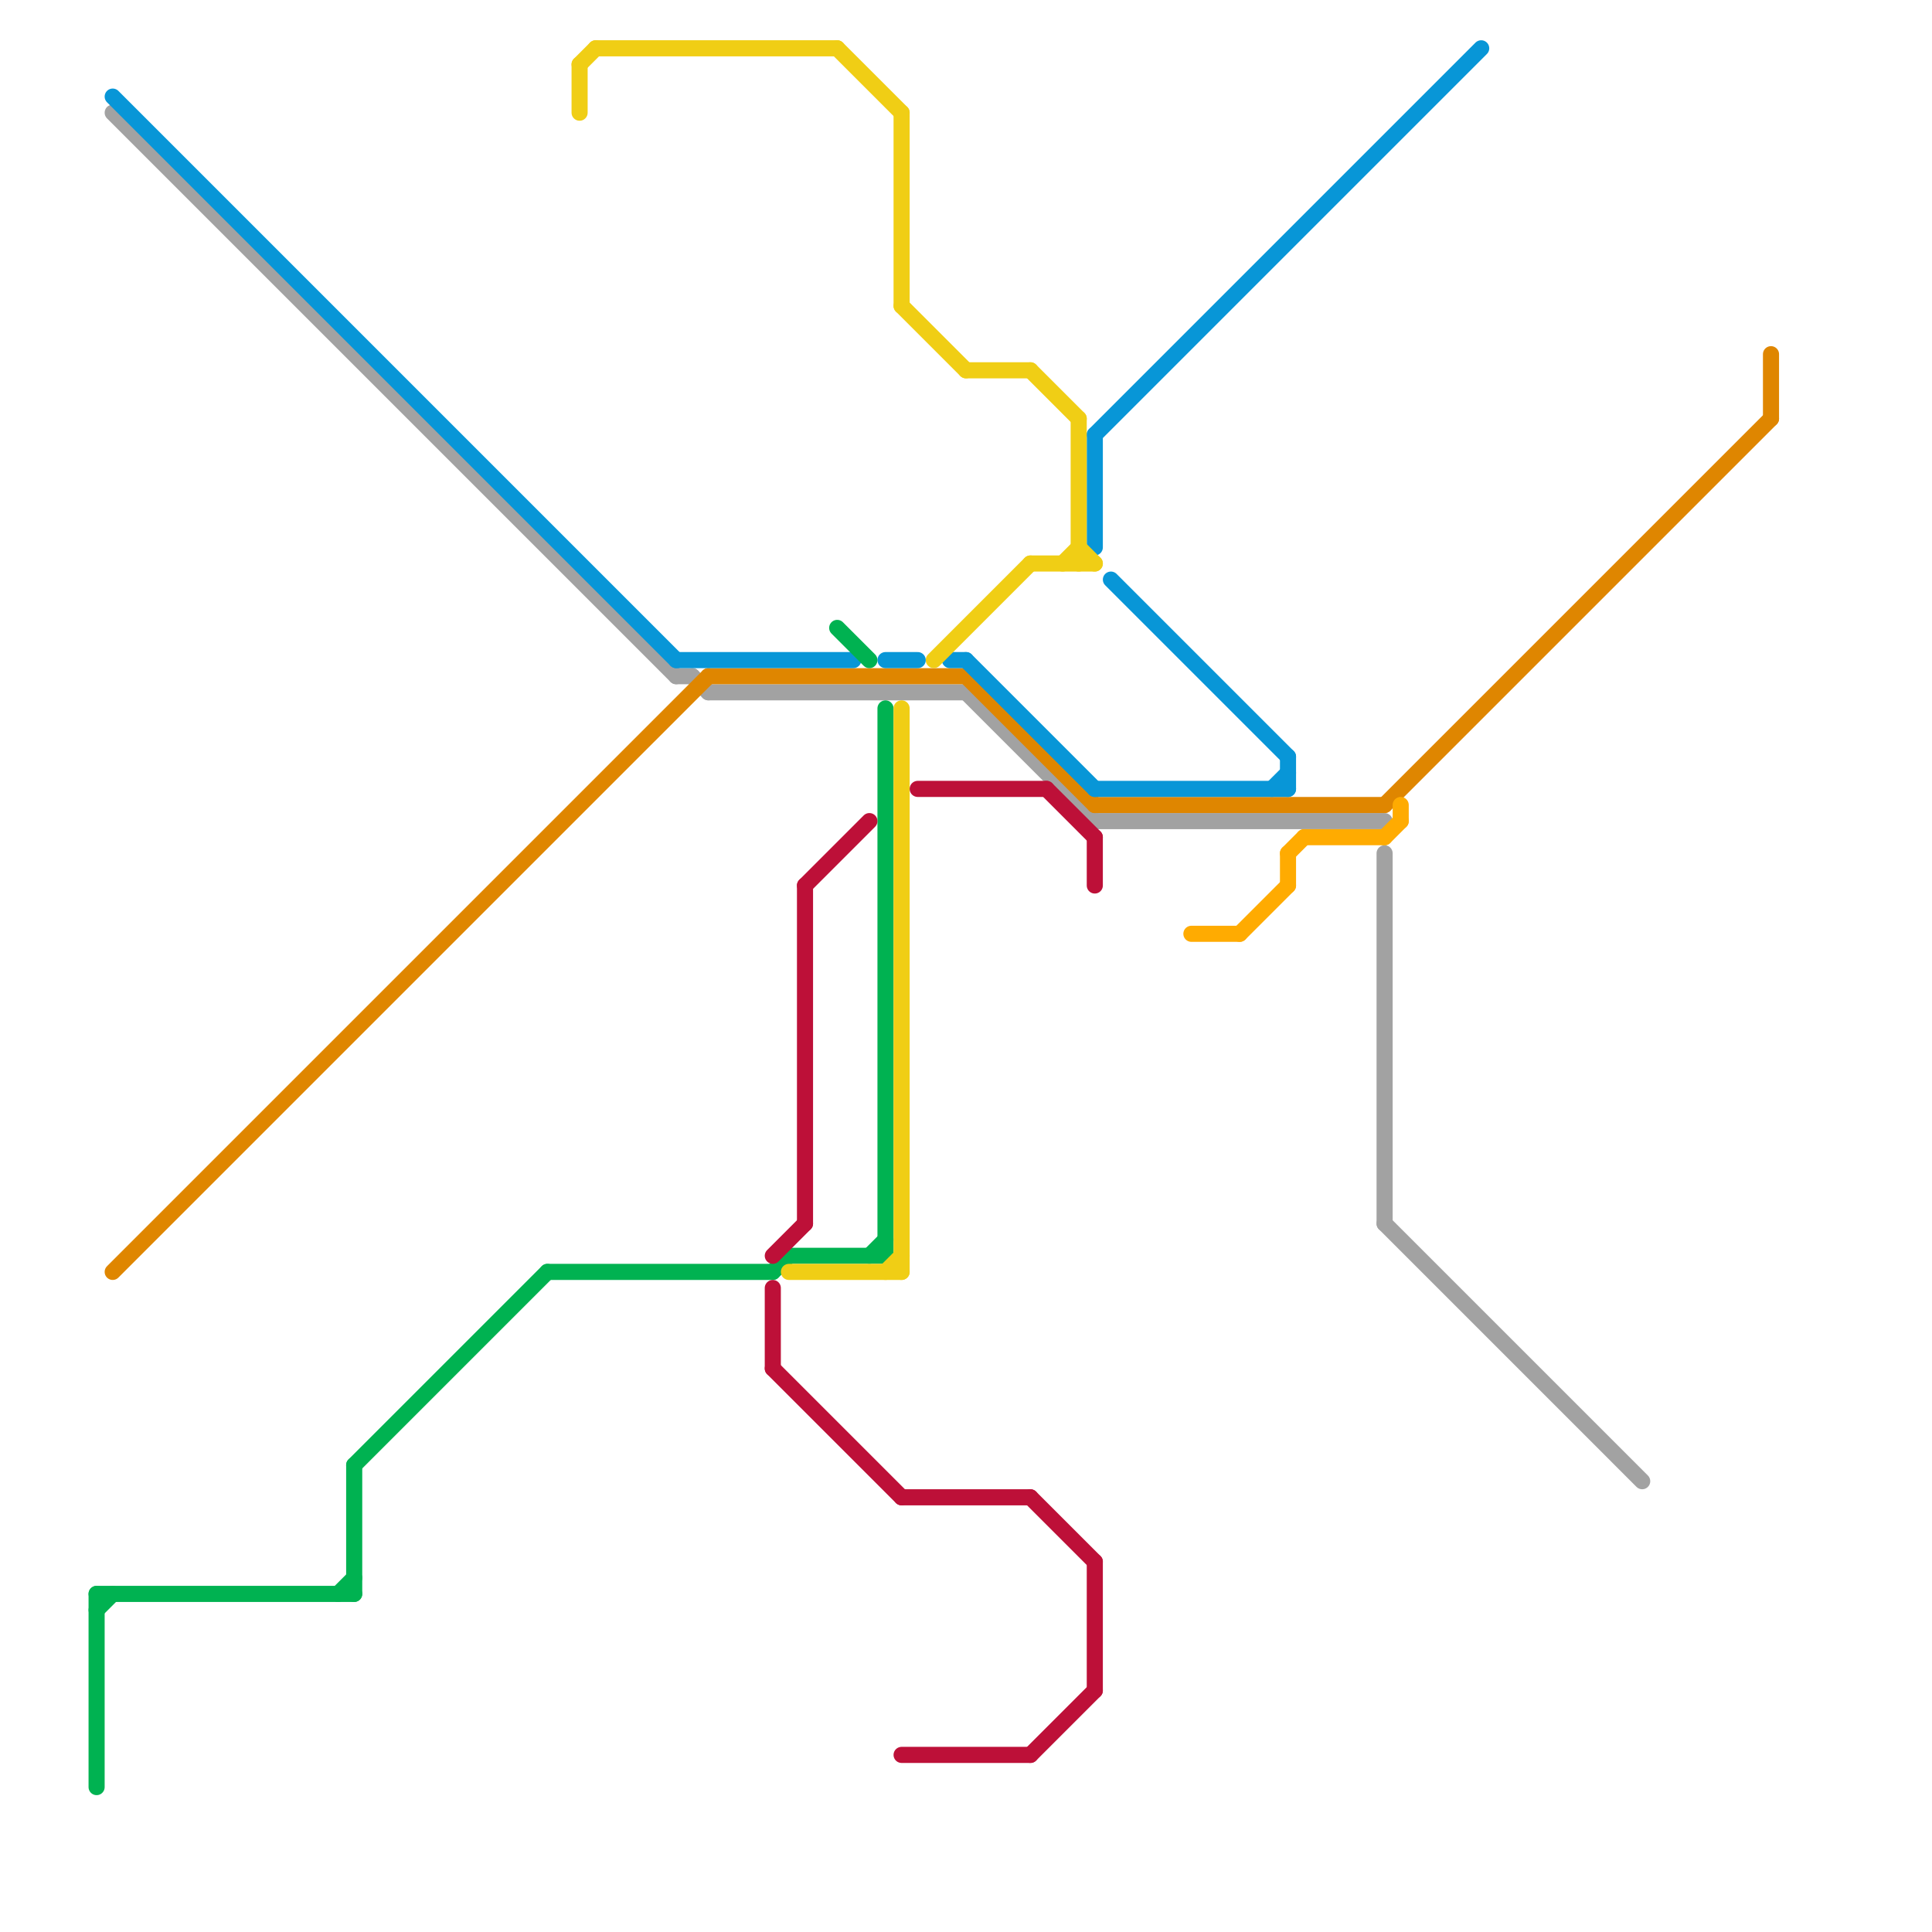 
<svg version="1.1" xmlns="http://www.w3.org/2000/svg" viewBox="0 0 120 120">
<style>text { font: 1px Helvetica; font-weight: 600; white-space: pre; dominant-baseline: central; } line { stroke-width: 1; fill: none; stroke-linecap: round; stroke-linejoin: round; } .c0 { stroke: #a2a2a2 } .c1 { stroke: #df8600 } .c2 { stroke: #0896d7 } .c3 { stroke: #00b251 } .c4 { stroke: #f0ce15 } .c5 { stroke: #bd1038 } .c6 { stroke: #ffab01 }</style><defs><g id="wm-xf"><circle r="1.2" fill="#000"/><circle r="0.9" fill="#fff"/><circle r="0.6" fill="#000"/><circle r="0.3" fill="#fff"/></g><g id="wm"><circle r="0.6" fill="#000"/><circle r="0.3" fill="#fff"/></g></defs><line class="c0" x1="68" y1="51" x2="86" y2="51"/><line class="c0" x1="60" y1="43" x2="68" y2="51"/><line class="c0" x1="44" y1="43" x2="60" y2="43"/><line class="c0" x1="7" y1="7" x2="42" y2="42"/><line class="c0" x1="86" y1="53" x2="86" y2="76"/><line class="c0" x1="42" y1="42" x2="43" y2="42"/><line class="c0" x1="43" y1="42" x2="44" y2="43"/><line class="c0" x1="86" y1="76" x2="102" y2="92"/><line class="c1" x1="7" y1="79" x2="44" y2="42"/><line class="c1" x1="110" y1="22" x2="110" y2="26"/><line class="c1" x1="86" y1="50" x2="110" y2="26"/><line class="c1" x1="44" y1="42" x2="60" y2="42"/><line class="c1" x1="68" y1="50" x2="86" y2="50"/><line class="c1" x1="60" y1="42" x2="68" y2="50"/><line class="c2" x1="79" y1="49" x2="80" y2="48"/><line class="c2" x1="69" y1="36" x2="80" y2="47"/><line class="c2" x1="68" y1="27" x2="92" y2="3"/><line class="c2" x1="60" y1="41" x2="68" y2="49"/><line class="c2" x1="7" y1="6" x2="42" y2="41"/><line class="c2" x1="68" y1="27" x2="68" y2="34"/><line class="c2" x1="42" y1="41" x2="53" y2="41"/><line class="c2" x1="80" y1="47" x2="80" y2="49"/><line class="c2" x1="59" y1="41" x2="60" y2="41"/><line class="c2" x1="68" y1="49" x2="80" y2="49"/><line class="c2" x1="55" y1="41" x2="57" y2="41"/><line class="c3" x1="21" y1="99" x2="22" y2="98"/><line class="c3" x1="6" y1="99" x2="22" y2="99"/><line class="c3" x1="22" y1="91" x2="34" y2="79"/><line class="c3" x1="6" y1="99" x2="6" y2="111"/><line class="c3" x1="49" y1="78" x2="55" y2="78"/><line class="c3" x1="6" y1="100" x2="7" y2="99"/><line class="c3" x1="54" y1="78" x2="55" y2="77"/><line class="c3" x1="34" y1="79" x2="48" y2="79"/><line class="c3" x1="48" y1="79" x2="49" y2="78"/><line class="c3" x1="22" y1="91" x2="22" y2="99"/><line class="c3" x1="55" y1="44" x2="55" y2="78"/><line class="c3" x1="52" y1="39" x2="54" y2="41"/><line class="c4" x1="58" y1="41" x2="64" y2="35"/><line class="c4" x1="49" y1="79" x2="56" y2="79"/><line class="c4" x1="67" y1="26" x2="67" y2="35"/><line class="c4" x1="55" y1="79" x2="56" y2="78"/><line class="c4" x1="36" y1="4" x2="37" y2="3"/><line class="c4" x1="36" y1="4" x2="36" y2="7"/><line class="c4" x1="56" y1="7" x2="56" y2="19"/><line class="c4" x1="64" y1="35" x2="68" y2="35"/><line class="c4" x1="56" y1="19" x2="60" y2="23"/><line class="c4" x1="56" y1="44" x2="56" y2="79"/><line class="c4" x1="60" y1="23" x2="64" y2="23"/><line class="c4" x1="37" y1="3" x2="52" y2="3"/><line class="c4" x1="64" y1="23" x2="67" y2="26"/><line class="c4" x1="67" y1="34" x2="68" y2="35"/><line class="c4" x1="66" y1="35" x2="67" y2="34"/><line class="c4" x1="52" y1="3" x2="56" y2="7"/><line class="c5" x1="68" y1="52" x2="68" y2="55"/><line class="c5" x1="48" y1="78" x2="50" y2="76"/><line class="c5" x1="64" y1="109" x2="68" y2="105"/><line class="c5" x1="48" y1="85" x2="56" y2="93"/><line class="c5" x1="50" y1="55" x2="50" y2="76"/><line class="c5" x1="57" y1="49" x2="65" y2="49"/><line class="c5" x1="56" y1="109" x2="64" y2="109"/><line class="c5" x1="50" y1="55" x2="54" y2="51"/><line class="c5" x1="64" y1="93" x2="68" y2="97"/><line class="c5" x1="68" y1="97" x2="68" y2="105"/><line class="c5" x1="65" y1="49" x2="68" y2="52"/><line class="c5" x1="48" y1="80" x2="48" y2="85"/><line class="c5" x1="56" y1="93" x2="64" y2="93"/><line class="c6" x1="86" y1="52" x2="87" y2="51"/><line class="c6" x1="87" y1="50" x2="87" y2="51"/><line class="c6" x1="80" y1="53" x2="81" y2="52"/><line class="c6" x1="80" y1="53" x2="80" y2="55"/><line class="c6" x1="81" y1="52" x2="86" y2="52"/><line class="c6" x1="74" y1="58" x2="77" y2="58"/><line class="c6" x1="77" y1="58" x2="80" y2="55"/>
</svg>
